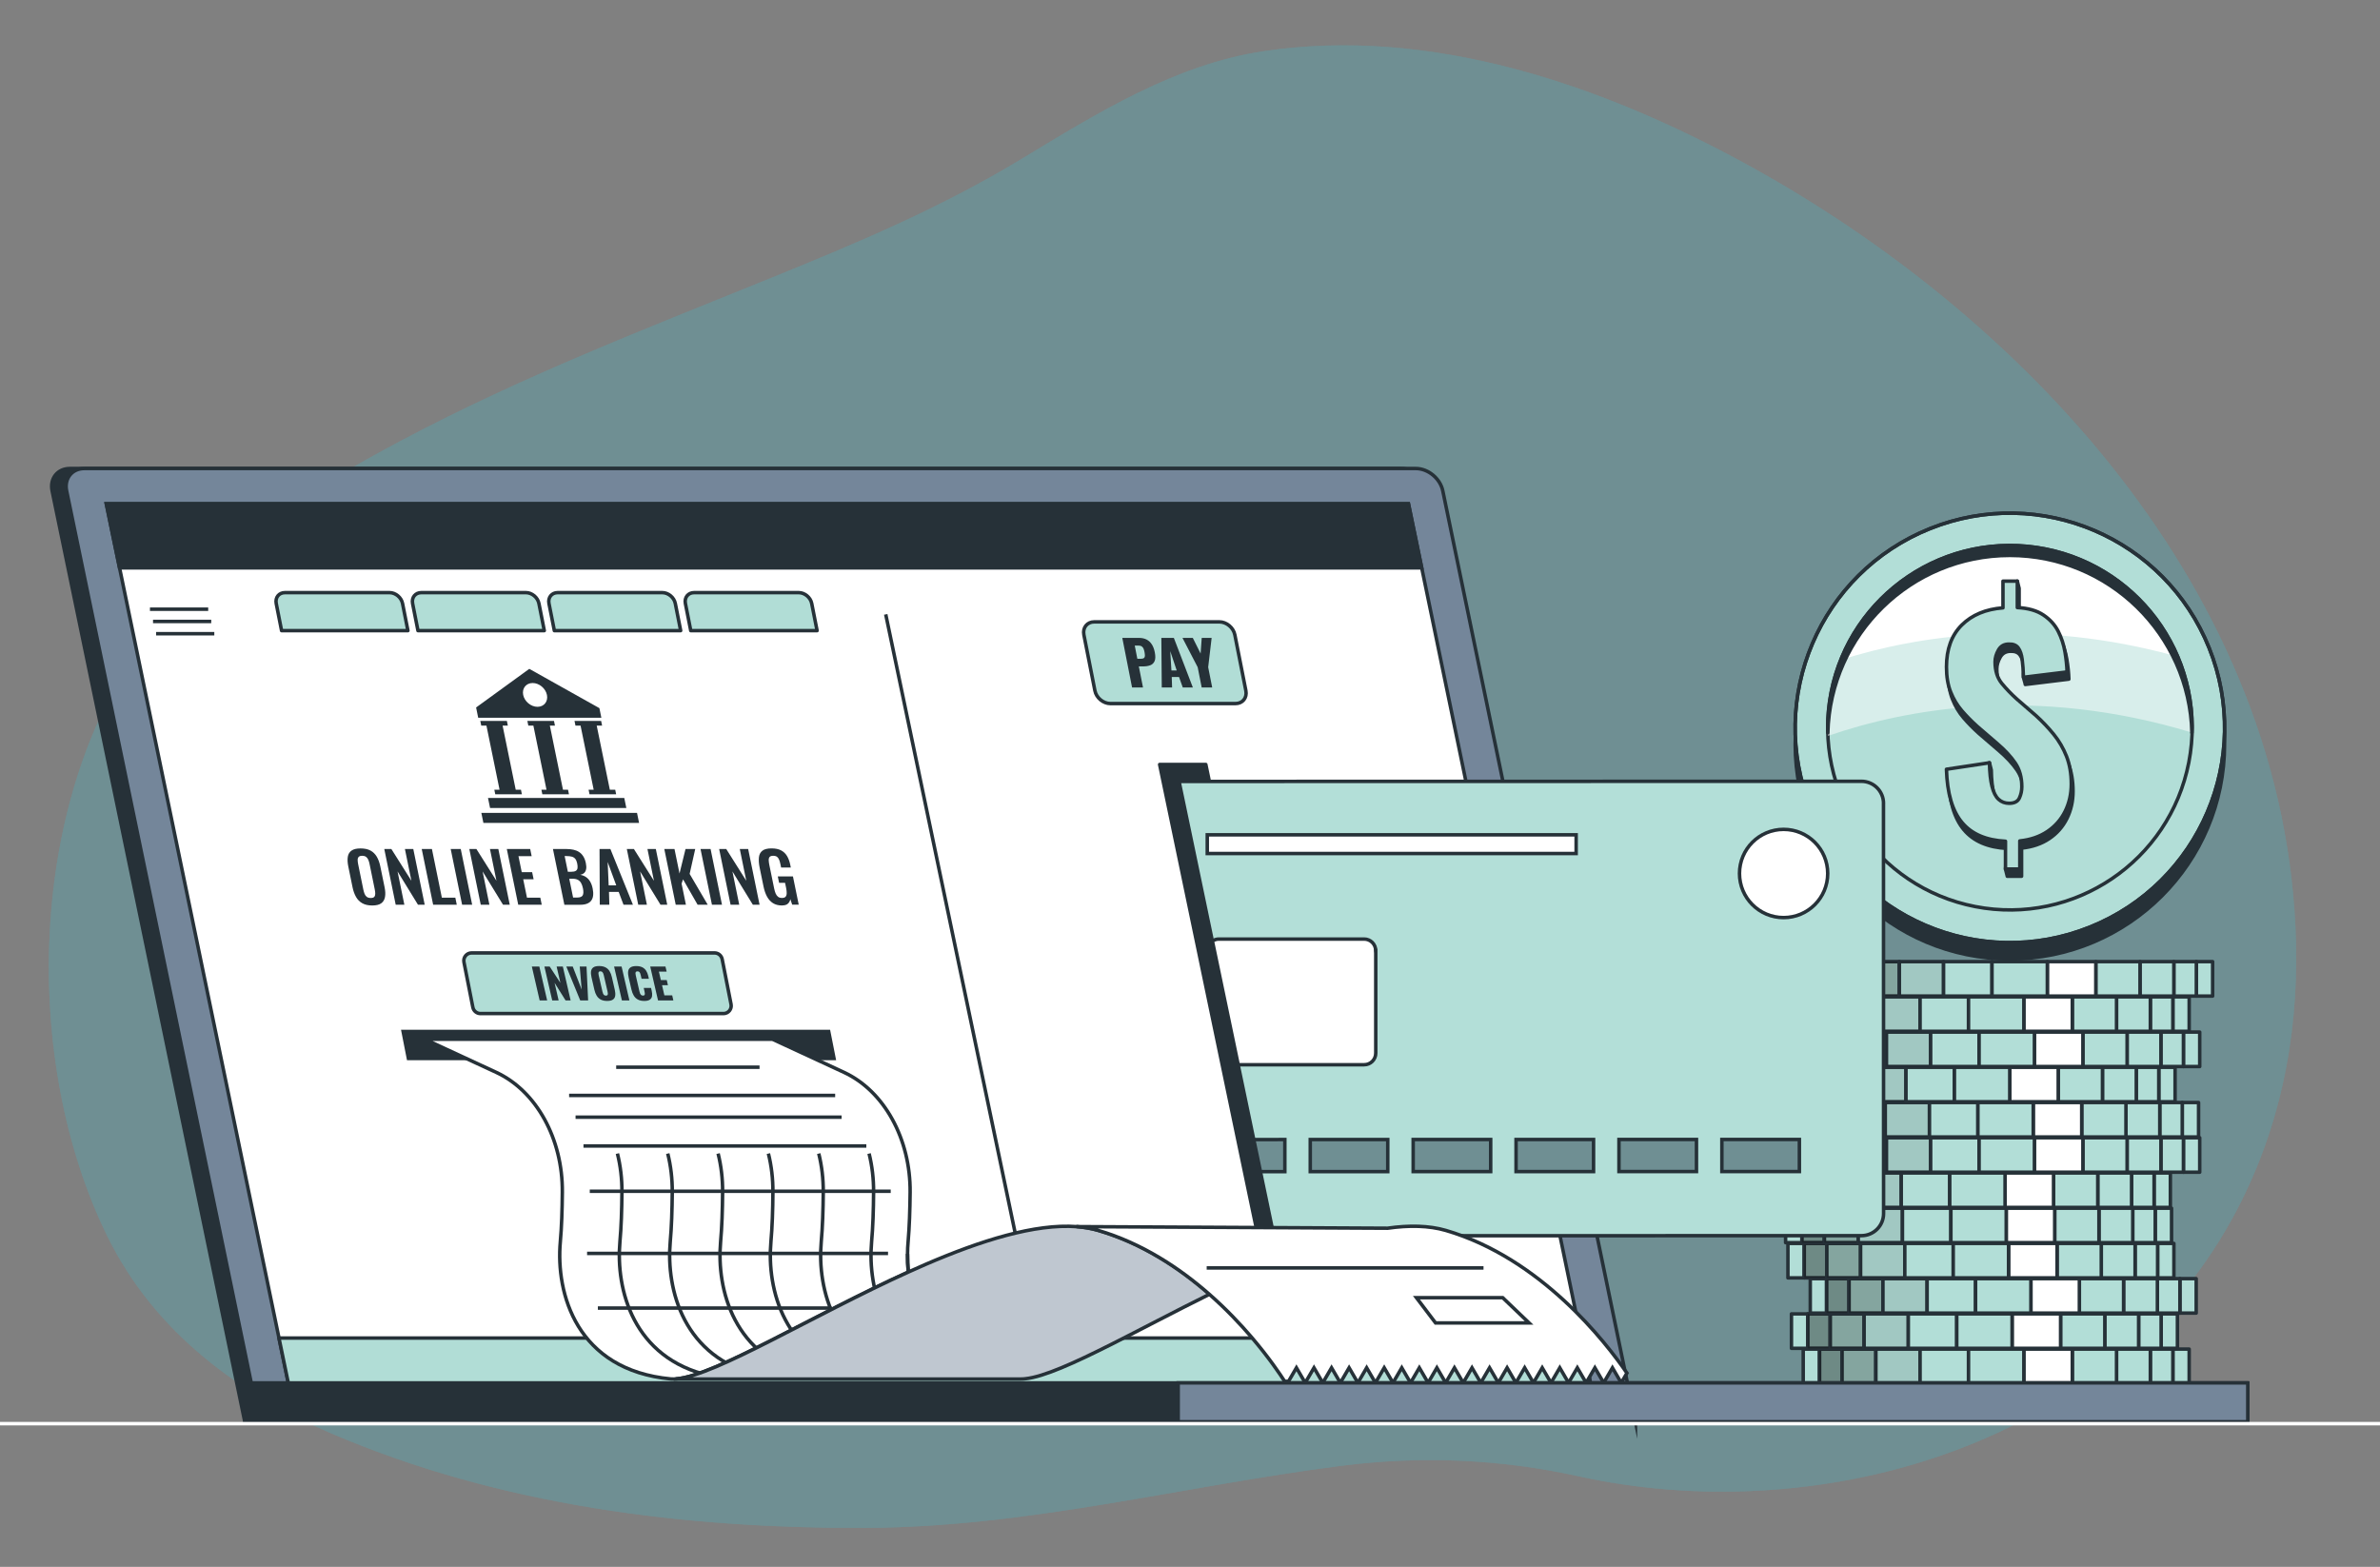 <?xml version="1.0" encoding="UTF-8"?> <svg xmlns="http://www.w3.org/2000/svg" id="_Слой_1" data-name="Слой 1" viewBox="0 0 682 449"><rect x="0" y="0" width="682" height="449" fill="#808080" stroke="none"/> <defs> <style> .cls-1, .cls-2, .cls-3, .cls-4 { fill: #fff; } .cls-5, .cls-6, .cls-7 { fill: #6f8f93; } .cls-8 { fill: #b1ddd6; } .cls-8, .cls-9, .cls-6, .cls-10, .cls-11, .cls-3, .cls-12, .cls-13, .cls-14, .cls-15, .cls-4, .cls-16, .cls-17, .cls-18, .cls-19 { stroke: #263138; } .cls-8, .cls-9, .cls-20, .cls-13, .cls-14, .cls-15, .cls-4, .cls-16, .cls-18, .cls-19 { stroke-linecap: round; stroke-linejoin: round; } .cls-9 { opacity: .26; } .cls-6, .cls-10, .cls-11, .cls-3, .cls-12, .cls-17 { stroke-miterlimit: 10; } .cls-2 { opacity: .49; } .cls-20 { stroke: #fff; } .cls-20, .cls-12, .cls-19 { fill: none; } .cls-10 { fill: #74869a; } .cls-11 { fill: #bfc7d0; } .cls-21, .cls-15, .cls-17 { fill: #263138; } .cls-13 { opacity: .1; } .cls-14 { fill: #b2ded7; } .cls-16 { opacity: .38; } .cls-18 { fill: #b3dfd8; } .cls-7 { opacity: .7; } </style> </defs> <g> <path class="cls-5" d="m657.95,270.41c-2.43-101.57-79.69-180.61-156.97-223.06-42.4-23.29-91.3-39.86-139.06-32.65-25.08,3.78-47.34,17.6-69.19,30.84-23.34,14.14-47.29,24.16-72.14,34.25-35.38,14.37-71.09,28.15-105.11,46.19-27.21,14.42-54.82,31.62-74.13,57.88-33.34,45.31-35.39,119.96-10.57,170.43,13.67,27.8,38.18,45.33,64.3,56.52,48.39,20.73,101.16,27.18,152.76,27.01,46.62-.15,90.54-11.89,136.48-17.78,22.82-2.93,45.63-1.96,68.17,3.02,66.04,14.58,150.09-6.56,187.13-73.79,13.53-24.55,18.97-51.63,18.31-78.86Z"></path> <path class="cls-7" d="m657.95,270.41c-2.43-101.57-79.69-180.61-156.97-223.06-42.4-23.29-91.3-39.86-139.06-32.65-25.08,3.78-47.34,17.6-69.19,30.84-23.34,14.14-47.29,24.16-72.14,34.25-35.38,14.37-71.09,28.15-105.11,46.19-27.21,14.42-54.82,31.62-74.13,57.88-33.34,45.31-35.39,119.96-10.57,170.43,13.67,27.8,38.18,45.33,64.3,56.52,48.39,20.73,101.16,27.18,152.76,27.01,46.62-.15,90.54-11.89,136.48-17.78,22.82-2.93,45.63-1.96,68.17,3.02,66.04,14.58,150.09-6.56,187.13-73.79,13.53-24.55,18.97-51.63,18.31-78.86Z"></path> </g> <g> <g> <circle class="cls-15" cx="575.94" cy="213.28" r="61.52"></circle> <circle class="cls-14" cx="575.94" cy="208.52" r="61.52" transform="translate(-36.23 229.39) rotate(-21.85)"></circle> <circle class="cls-19" cx="575.94" cy="208.52" r="61.52" transform="translate(-36.23 229.39) rotate(-21.85)"></circle> <circle class="cls-14" cx="575.94" cy="208.52" r="52.21" transform="translate(261.56 734.21) rotate(-79.02)"></circle> <path class="cls-2" d="m628.15,208.51c0,.47-.02.94-.04,1.41-44.99-13.64-81.89-6.79-104.32.96-.04-.79-.06-1.57-.06-2.37,0-6.87,1.32-13.42,3.74-19.42,7.7-19.21,26.5-32.78,48.47-32.78s40.14,13.13,48.07,31.84c2.66,6.25,4.13,13.13,4.13,20.36Z"></path> <path class="cls-1" d="m624.02,188.16c-40.78-11.38-74.6-6.04-96.54.94,7.7-19.21,26.5-32.78,48.47-32.78s40.14,13.13,48.07,31.84Z"></path> <path class="cls-15" d="m575.94,159.16c28.36,0,51.42,22.61,52.17,50.79.01-.47.04-.94.04-1.42,0-28.83-23.37-52.21-52.21-52.21s-52.21,23.37-52.21,52.21c0,.48.02.95.04,1.42.76-28.17,23.81-50.79,52.17-50.79Z"></path> <path class="cls-15" d="m575.2,251.1l-.52-2.07.52-5.91c-5.53-.27-9.68-2.05-12.45-5.36-2.77-3.3-4.26-8.39-4.47-15.27l11.81-3.92.52,2.07c.05,2.79.29,5.05.73,6.77.43,1.72,1.06,2.95,1.89,3.71.83.75,1.84,1.13,3.02,1.13,1.5,0,2.48-.51,2.94-1.53.46-1.02.69-2.09.69-3.22,0-2.69-.63-4.96-1.89-6.81-1.26-1.85-3-3.72-5.2-5.6l-5.72-4.92c-1.61-1.45-3.08-2.94-4.39-4.47-1.32-1.53-2.38-3.3-3.18-5.32-.81-2.01-1.21-4.42-1.21-7.21,0-5.1,1.46-9.1,4.39-12.01,2.93-2.9,6.86-4.54,11.8-4.92l3.59-9.72.52,2.07v7.57c3.11.16,5.61.87,7.49,2.14,1.88,1.26,3.29,2.82,4.23,4.67.94,1.85,1.58,3.81,1.93,5.88.35,2.07.55,3.99.6,5.76l-12.49,1.53c0-.32-.5-1.77-.52-2.07-.06-1.55.31-1.79.15-3.01-.19-1.45-.56-2.56-1.13-3.34-.56-.78-1.46-1.14-2.7-1.09-1.34,0-2.34.56-2.98,1.69-.64,1.13-.97,2.26-.97,3.38,0,2.58.66,4.66,1.97,6.24,1.32,1.59,2.75,3.08,4.31,4.47l5.48,4.75c1.83,1.67,3.51,3.44,5.04,5.32,1.53,1.88,2.75,3.98,3.67,6.29.91,2.31,1.37,4.97,1.37,7.98,0,2.85-.59,5.45-1.77,7.82-1.18,2.36-2.87,4.28-5.08,5.76-2.2,1.48-4.83,2.38-7.9,2.7v8.06h-4.11Z"></path> <path class="cls-14" d="m574.68,249.04v-7.98c-5.53-.27-9.68-2.05-12.45-5.36-2.77-3.3-4.26-8.39-4.47-15.27l12.33-1.85c.05,2.79.29,5.05.73,6.77.43,1.72,1.06,2.95,1.89,3.71.83.75,1.84,1.13,3.02,1.13,1.5,0,2.48-.51,2.94-1.53.46-1.02.69-2.09.69-3.22,0-2.69-.63-4.96-1.89-6.81-1.26-1.85-2.99-3.72-5.2-5.6l-5.72-4.92c-1.61-1.45-3.08-2.94-4.39-4.47-1.32-1.53-2.38-3.3-3.18-5.32-.81-2.01-1.21-4.42-1.21-7.21,0-5.1,1.46-9.1,4.39-12.01,2.93-2.9,6.86-4.54,11.8-4.92v-7.65h4.11v7.57c3.11.16,5.61.87,7.49,2.14,1.88,1.26,3.29,2.82,4.23,4.67.94,1.85,1.58,3.81,1.93,5.88.35,2.07.55,3.99.6,5.76l-12.49,1.53c-.05-1.93-.17-3.63-.36-5.08-.19-1.45-.56-2.56-1.13-3.34-.56-.78-1.46-1.14-2.7-1.09-1.34,0-2.34.56-2.98,1.69-.64,1.13-.97,2.26-.97,3.38,0,2.58.66,4.66,1.97,6.24,1.32,1.59,2.75,3.08,4.31,4.47l5.48,4.75c1.83,1.67,3.51,3.44,5.04,5.32,1.53,1.88,2.75,3.98,3.67,6.29.91,2.31,1.37,4.97,1.37,7.98,0,2.85-.59,5.45-1.77,7.82-1.18,2.36-2.87,4.28-5.08,5.76-2.2,1.48-4.83,2.38-7.9,2.7v8.06h-4.11Z"></path> </g> <g> <rect class="cls-14" x="516.72" y="386.59" width="4.68" height="9.87"></rect> <rect class="cls-14" x="622.65" y="386.59" width="4.67" height="9.87"></rect> <rect class="cls-14" x="521.4" y="386.59" width="6.44" height="9.87"></rect> <rect class="cls-16" x="521.4" y="386.59" width="6.44" height="9.87"></rect> <rect class="cls-14" x="616.19" y="386.59" width="6.45" height="9.87"></rect> <rect class="cls-14" x="527.84" y="386.59" width="9.7" height="9.87"></rect> <rect class="cls-9" x="527.84" y="386.59" width="9.7" height="9.87"></rect> <rect class="cls-14" x="606.5" y="386.59" width="9.69" height="9.87"></rect> <rect class="cls-14" x="537.54" y="386.59" width="12.67" height="9.87"></rect> <rect class="cls-13" x="537.54" y="386.59" width="12.67" height="9.87"></rect> <rect class="cls-14" x="593.83" y="386.59" width="12.67" height="9.87"></rect> <rect class="cls-14" x="550.21" y="386.59" width="13.88" height="9.87"></rect> <rect class="cls-4" x="579.94" y="386.59" width="13.89" height="9.87"></rect> <rect class="cls-14" x="564.09" y="386.59" width="15.85" height="9.87"></rect> </g> <g> <rect class="cls-14" x="513.35" y="376.5" width="4.68" height="9.87"></rect> <rect class="cls-14" x="619.28" y="376.5" width="4.67" height="9.87"></rect> <rect class="cls-14" x="518.03" y="376.5" width="6.44" height="9.87"></rect> <rect class="cls-16" x="518.03" y="376.5" width="6.44" height="9.87"></rect> <rect class="cls-14" x="612.83" y="376.5" width="6.45" height="9.87"></rect> <rect class="cls-14" x="524.47" y="376.5" width="9.7" height="9.87"></rect> <rect class="cls-9" x="524.47" y="376.5" width="9.7" height="9.87"></rect> <rect class="cls-14" x="603.14" y="376.5" width="9.69" height="9.87"></rect> <rect class="cls-14" x="534.17" y="376.5" width="12.67" height="9.87"></rect> <rect class="cls-13" x="534.17" y="376.5" width="12.67" height="9.87"></rect> <rect class="cls-14" x="590.47" y="376.5" width="12.67" height="9.87"></rect> <rect class="cls-14" x="546.84" y="376.5" width="13.88" height="9.87"></rect> <rect class="cls-4" x="576.58" y="376.5" width="13.89" height="9.87"></rect> <rect class="cls-14" x="560.72" y="376.5" width="15.85" height="9.87"></rect> </g> <g> <rect class="cls-14" x="518.74" y="366.4" width="4.68" height="9.87"></rect> <rect class="cls-14" x="624.66" y="366.4" width="4.67" height="9.87"></rect> <rect class="cls-14" x="523.42" y="366.4" width="6.44" height="9.87"></rect> <rect class="cls-16" x="523.42" y="366.4" width="6.44" height="9.87"></rect> <rect class="cls-14" x="618.21" y="366.4" width="6.45" height="9.87"></rect> <rect class="cls-14" x="529.86" y="366.4" width="9.7" height="9.87"></rect> <rect class="cls-9" x="529.86" y="366.4" width="9.7" height="9.87"></rect> <rect class="cls-14" x="608.52" y="366.4" width="9.69" height="9.87"></rect> <rect class="cls-14" x="539.56" y="366.4" width="12.67" height="9.87"></rect> <rect class="cls-13" x="539.56" y="366.4" width="12.67" height="9.87"></rect> <rect class="cls-14" x="595.85" y="366.4" width="12.67" height="9.87"></rect> <rect class="cls-14" x="552.23" y="366.4" width="13.88" height="9.87"></rect> <rect class="cls-4" x="581.96" y="366.4" width="13.89" height="9.87"></rect> <rect class="cls-14" x="566.11" y="366.4" width="15.85" height="9.87"></rect> </g> <g> <rect class="cls-14" x="512.34" y="356.31" width="4.68" height="9.87"></rect> <rect class="cls-14" x="618.27" y="356.31" width="4.67" height="9.87"></rect> <rect class="cls-14" x="517.02" y="356.31" width="6.44" height="9.87"></rect> <rect class="cls-16" x="517.02" y="356.31" width="6.44" height="9.87"></rect> <rect class="cls-14" x="611.82" y="356.31" width="6.45" height="9.87"></rect> <rect class="cls-14" x="523.47" y="356.31" width="9.7" height="9.87"></rect> <rect class="cls-9" x="523.47" y="356.31" width="9.7" height="9.87"></rect> <rect class="cls-14" x="602.13" y="356.31" width="9.69" height="9.87"></rect> <rect class="cls-14" x="533.16" y="356.31" width="12.67" height="9.87"></rect> <rect class="cls-13" x="533.16" y="356.31" width="12.67" height="9.87"></rect> <rect class="cls-14" x="589.46" y="356.31" width="12.67" height="9.87"></rect> <rect class="cls-14" x="545.83" y="356.31" width="13.88" height="9.87"></rect> <rect class="cls-4" x="575.57" y="356.31" width="13.89" height="9.87"></rect> <rect class="cls-14" x="559.71" y="356.31" width="15.85" height="9.87"></rect> </g> <g> <rect class="cls-14" x="511.67" y="346.21" width="4.68" height="9.87"></rect> <rect class="cls-14" x="617.6" y="346.21" width="4.67" height="9.87"></rect> <rect class="cls-14" x="516.35" y="346.21" width="6.44" height="9.87"></rect> <rect class="cls-16" x="516.35" y="346.21" width="6.44" height="9.87"></rect> <rect class="cls-14" x="611.14" y="346.21" width="6.45" height="9.87"></rect> <rect class="cls-14" x="522.79" y="346.21" width="9.7" height="9.87"></rect> <rect class="cls-9" x="522.79" y="346.21" width="9.7" height="9.87"></rect> <rect class="cls-14" x="601.46" y="346.21" width="9.69" height="9.87"></rect> <rect class="cls-14" x="532.49" y="346.21" width="12.67" height="9.87"></rect> <rect class="cls-13" x="532.49" y="346.21" width="12.67" height="9.87"></rect> <rect class="cls-14" x="588.79" y="346.21" width="12.67" height="9.87"></rect> <rect class="cls-14" x="545.16" y="346.21" width="13.88" height="9.87"></rect> <rect class="cls-4" x="574.89" y="346.21" width="13.89" height="9.87"></rect> <rect class="cls-14" x="559.04" y="346.21" width="15.85" height="9.87"></rect> </g> <g> <rect class="cls-14" x="511.33" y="336.12" width="4.68" height="9.87"></rect> <rect class="cls-14" x="617.26" y="336.12" width="4.67" height="9.87"></rect> <rect class="cls-14" x="516.02" y="336.12" width="6.44" height="9.87"></rect> <rect class="cls-16" x="516.02" y="336.12" width="6.44" height="9.87"></rect> <rect class="cls-14" x="610.81" y="336.12" width="6.45" height="9.87"></rect> <rect class="cls-14" x="522.46" y="336.12" width="9.7" height="9.87"></rect> <rect class="cls-9" x="522.46" y="336.12" width="9.7" height="9.87"></rect> <rect class="cls-14" x="601.12" y="336.12" width="9.69" height="9.87"></rect> <rect class="cls-14" x="532.16" y="336.12" width="12.67" height="9.87"></rect> <rect class="cls-13" x="532.16" y="336.12" width="12.67" height="9.87"></rect> <rect class="cls-14" x="588.45" y="336.12" width="12.67" height="9.87"></rect> <rect class="cls-14" x="544.82" y="336.12" width="13.88" height="9.87"></rect> <rect class="cls-4" x="574.56" y="336.12" width="13.89" height="9.87"></rect> <rect class="cls-14" x="558.71" y="336.12" width="15.85" height="9.87"></rect> </g> <g> <rect class="cls-14" x="519.75" y="326.03" width="4.68" height="9.87"></rect> <rect class="cls-14" x="625.67" y="326.03" width="4.67" height="9.87"></rect> <rect class="cls-14" x="524.43" y="326.03" width="6.44" height="9.87"></rect> <rect class="cls-16" x="524.43" y="326.03" width="6.44" height="9.87"></rect> <rect class="cls-14" x="619.22" y="326.03" width="6.45" height="9.87"></rect> <rect class="cls-14" x="530.87" y="326.03" width="9.7" height="9.87"></rect> <rect class="cls-9" x="530.87" y="326.03" width="9.7" height="9.87"></rect> <rect class="cls-14" x="609.53" y="326.03" width="9.69" height="9.87"></rect> <rect class="cls-14" x="540.57" y="326.03" width="12.67" height="9.87"></rect> <rect class="cls-13" x="540.57" y="326.03" width="12.67" height="9.87"></rect> <rect class="cls-14" x="596.86" y="326.03" width="12.67" height="9.87"></rect> <rect class="cls-14" x="553.24" y="326.03" width="13.88" height="9.87"></rect> <rect class="cls-4" x="582.97" y="326.03" width="13.89" height="9.87"></rect> <rect class="cls-14" x="567.12" y="326.03" width="15.85" height="9.87"></rect> </g> <g> <rect class="cls-14" x="519.41" y="315.93" width="4.68" height="9.87"></rect> <rect class="cls-14" x="625.34" y="315.93" width="4.67" height="9.87"></rect> <rect class="cls-14" x="524.09" y="315.93" width="6.44" height="9.87"></rect> <rect class="cls-16" x="524.09" y="315.93" width="6.44" height="9.87"></rect> <rect class="cls-14" x="618.88" y="315.93" width="6.45" height="9.87"></rect> <rect class="cls-14" x="530.53" y="315.93" width="9.7" height="9.87"></rect> <rect class="cls-9" x="530.53" y="315.93" width="9.7" height="9.87"></rect> <rect class="cls-14" x="609.2" y="315.93" width="9.69" height="9.87"></rect> <rect class="cls-14" x="540.23" y="315.93" width="12.67" height="9.87"></rect> <rect class="cls-13" x="540.23" y="315.93" width="12.67" height="9.87"></rect> <rect class="cls-14" x="596.53" y="315.93" width="12.67" height="9.87"></rect> <rect class="cls-14" x="552.9" y="315.93" width="13.88" height="9.87"></rect> <rect class="cls-4" x="582.63" y="315.93" width="13.89" height="9.87"></rect> <rect class="cls-14" x="566.78" y="315.93" width="15.85" height="9.87"></rect> </g> <g> <rect class="cls-14" x="512.68" y="305.84" width="4.68" height="9.87"></rect> <rect class="cls-14" x="618.61" y="305.84" width="4.67" height="9.87"></rect> <rect class="cls-14" x="517.36" y="305.84" width="6.44" height="9.87"></rect> <rect class="cls-16" x="517.36" y="305.84" width="6.44" height="9.87"></rect> <rect class="cls-14" x="612.15" y="305.84" width="6.45" height="9.87"></rect> <rect class="cls-14" x="523.8" y="305.84" width="9.7" height="9.87"></rect> <rect class="cls-9" x="523.8" y="305.84" width="9.7" height="9.87"></rect> <rect class="cls-14" x="602.47" y="305.84" width="9.69" height="9.87"></rect> <rect class="cls-14" x="533.5" y="305.84" width="12.67" height="9.87"></rect> <rect class="cls-13" x="533.5" y="305.84" width="12.67" height="9.87"></rect> <rect class="cls-14" x="589.8" y="305.84" width="12.67" height="9.87"></rect> <rect class="cls-14" x="546.17" y="305.84" width="13.88" height="9.87"></rect> <rect class="cls-4" x="575.9" y="305.84" width="13.89" height="9.87"></rect> <rect class="cls-14" x="560.05" y="305.84" width="15.85" height="9.87"></rect> </g> <g> <rect class="cls-14" x="519.75" y="295.75" width="4.68" height="9.87"></rect> <rect class="cls-14" x="625.67" y="295.75" width="4.67" height="9.87"></rect> <rect class="cls-14" x="524.43" y="295.75" width="6.44" height="9.87"></rect> <rect class="cls-16" x="524.43" y="295.75" width="6.44" height="9.87"></rect> <rect class="cls-14" x="619.22" y="295.75" width="6.45" height="9.87"></rect> <rect class="cls-14" x="530.87" y="295.75" width="9.7" height="9.87"></rect> <rect class="cls-9" x="530.87" y="295.75" width="9.7" height="9.87"></rect> <rect class="cls-14" x="609.53" y="295.75" width="9.69" height="9.87"></rect> <rect class="cls-14" x="540.57" y="295.75" width="12.67" height="9.87"></rect> <rect class="cls-13" x="540.57" y="295.75" width="12.67" height="9.87"></rect> <rect class="cls-14" x="596.86" y="295.75" width="12.67" height="9.87"></rect> <rect class="cls-14" x="553.24" y="295.75" width="13.88" height="9.87"></rect> <rect class="cls-4" x="582.97" y="295.75" width="13.89" height="9.87"></rect> <rect class="cls-14" x="567.12" y="295.75" width="15.85" height="9.87"></rect> </g> <g> <rect class="cls-14" x="516.72" y="285.65" width="4.68" height="9.87"></rect> <rect class="cls-14" x="622.65" y="285.65" width="4.67" height="9.87"></rect> <rect class="cls-14" x="521.4" y="285.65" width="6.44" height="9.87"></rect> <rect class="cls-16" x="521.4" y="285.65" width="6.44" height="9.87"></rect> <rect class="cls-14" x="616.19" y="285.65" width="6.45" height="9.87"></rect> <rect class="cls-14" x="527.84" y="285.65" width="9.7" height="9.87"></rect> <rect class="cls-9" x="527.84" y="285.65" width="9.7" height="9.87"></rect> <rect class="cls-14" x="606.5" y="285.65" width="9.69" height="9.87"></rect> <rect class="cls-14" x="537.54" y="285.65" width="12.67" height="9.87"></rect> <rect class="cls-13" x="537.54" y="285.65" width="12.67" height="9.87"></rect> <rect class="cls-14" x="593.83" y="285.65" width="12.67" height="9.87"></rect> <rect class="cls-14" x="550.21" y="285.65" width="13.88" height="9.87"></rect> <rect class="cls-4" x="579.94" y="285.65" width="13.89" height="9.87"></rect> <rect class="cls-14" x="564.09" y="285.65" width="15.85" height="9.87"></rect> </g> <g> <rect class="cls-14" x="523.45" y="275.56" width="4.68" height="9.87"></rect> <rect class="cls-14" x="629.37" y="275.56" width="4.67" height="9.87"></rect> <rect class="cls-14" x="528.13" y="275.56" width="6.44" height="9.87"></rect> <rect class="cls-16" x="528.13" y="275.56" width="6.44" height="9.87"></rect> <rect class="cls-14" x="622.92" y="275.56" width="6.45" height="9.87"></rect> <rect class="cls-14" x="534.57" y="275.56" width="9.7" height="9.87"></rect> <rect class="cls-9" x="534.57" y="275.56" width="9.7" height="9.87"></rect> <rect class="cls-14" x="613.23" y="275.56" width="9.69" height="9.87"></rect> <rect class="cls-14" x="544.27" y="275.56" width="12.67" height="9.87"></rect> <rect class="cls-13" x="544.27" y="275.56" width="12.67" height="9.87"></rect> <rect class="cls-14" x="600.56" y="275.56" width="12.67" height="9.87"></rect> <rect class="cls-14" x="556.94" y="275.56" width="13.88" height="9.87"></rect> <rect class="cls-4" x="586.67" y="275.56" width="13.89" height="9.87"></rect> <rect class="cls-14" x="570.82" y="275.56" width="15.85" height="9.87"></rect> </g> </g> <g> <path class="cls-15" d="m464.5,407.41H70.15L14.94,140.66c-.73-3.54,1.54-6.41,5.09-6.41h381.52c3.54,0,7.01,2.87,7.74,6.41l55.21,266.75Z"></path> <path class="cls-10" d="m468.65,407.41H74.3L19.09,140.66c-.73-3.54,1.54-6.41,5.09-6.41h381.52c3.54,0,7.01,2.87,7.74,6.41l55.21,266.75Z"></path> <polygon class="cls-3" points="455.96 397.3 82.82 397.3 30.46 144.36 403.6 144.36 455.96 397.3"></polygon> <path class="cls-8" d="m209.49,287.79l-2.55-12.94c-.21-1.04-1.12-1.79-2.18-1.79h-69.63c-1.4,0-2.45,1.28-2.18,2.65l2.55,12.94c.21,1.04,1.12,1.79,2.18,1.79h69.63c1.4,0,2.45-1.28,2.18-2.65Z"></path> <g> <path class="cls-21" d="m151.67,191.66l-15.24,11.07.6,2.95h35.29l-.56-2.76-20.09-11.26Zm2.35,10.88c-1.88,0-3.72-1.53-4.1-3.41-.38-1.88.83-3.41,2.71-3.41s3.72,1.53,4.1,3.41c.38,1.88-.83,3.41-2.71,3.41Z"></path> <polygon class="cls-21" points="145.52 207.92 145.25 206.59 137.63 206.59 137.9 207.92 139.39 207.92 143.15 226.29 141.65 226.29 141.92 227.61 149.55 227.61 149.28 226.29 147.78 226.29 144.02 207.92 145.52 207.92"></polygon> <polygon class="cls-21" points="159.02 207.92 158.75 206.59 151.12 206.59 151.39 207.92 152.84 207.92 156.6 226.29 155.14 226.29 155.41 227.61 163.04 227.61 162.77 226.29 161.32 226.29 157.56 207.92 159.02 207.92"></polygon> <polygon class="cls-21" points="172.53 207.92 172.26 206.59 164.63 206.59 164.9 207.92 166.36 207.92 170.12 226.29 168.66 226.29 168.93 227.61 176.56 227.61 176.29 226.29 174.75 226.29 170.99 207.92 172.53 207.92"></polygon> <polygon class="cls-21" points="179.48 231.54 140.43 231.54 139.84 228.66 178.89 228.66 179.48 231.54"></polygon> <polygon class="cls-21" points="183.13 235.81 138.52 235.81 137.93 232.93 182.54 232.93 183.13 235.81"></polygon> </g> <path class="cls-8" d="m354.04,201.61h-35.86c-2.04,0-4.03-1.66-4.43-3.7l-3.16-16.01c-.4-2.04.93-3.7,2.97-3.7h35.86c2.05,0,4.03,1.66,4.43,3.7l3.16,16.01c.4,2.04-.93,3.7-2.97,3.7Z"></path> <line class="cls-12" x1="253.81" y1="176.05" x2="295.96" y2="377.49"></line> <g> <path class="cls-8" d="m80.7,180.71h36.19l-1.54-7.79c-.34-1.71-2-3.1-3.71-3.1h-30c-1.71,0-2.82,1.39-2.49,3.1l1.54,7.79Z"></path> <path class="cls-8" d="m119.78,180.71h36.19l-1.54-7.79c-.34-1.71-2-3.1-3.71-3.1h-30c-1.71,0-2.82,1.39-2.49,3.1l1.54,7.79Z"></path> <path class="cls-8" d="m158.86,180.71h36.19l-1.54-7.79c-.34-1.71-2-3.1-3.71-3.1h-30c-1.71,0-2.82,1.39-2.49,3.1l1.54,7.79Z"></path> <path class="cls-8" d="m197.95,180.71h36.19l-1.54-7.79c-.34-1.71-2-3.1-3.71-3.1h-30c-1.71,0-2.82,1.39-2.49,3.1l1.54,7.79Z"></path> <g> <line class="cls-12" x1="44.73" y1="181.59" x2="61.41" y2="181.59"></line> <line class="cls-12" x1="43.85" y1="178.08" x2="60.53" y2="178.08"></line> <line class="cls-12" x1="42.97" y1="174.57" x2="59.66" y2="174.57"></line> </g> </g> <polygon class="cls-17" points="407.4 162.73 403.6 144.36 30.46 144.36 34.26 162.73 407.4 162.73"></polygon> <polygon class="cls-8" points="79.94 383.42 82.82 397.3 455.96 397.3 453.08 383.42 79.94 383.42"></polygon> <rect class="cls-15" x="70.2" y="396.27" width="573.91" height="11.14"></rect> <rect class="cls-10" x="337.61" y="396.27" width="306.5" height="11.14"></rect> </g> <g> <path class="cls-21" d="m106.67,259.47c-1.13,0-2.07-.21-2.83-.63-.76-.42-1.36-1.02-1.81-1.81-.45-.79-.79-1.72-1.01-2.8l-1.22-5.97c-.22-1.08-.26-2-.13-2.77.13-.77.49-1.36,1.08-1.76.59-.41,1.44-.61,2.57-.61s2.11.2,2.85.61c.75.41,1.35,1,1.8,1.76.45.77.79,1.69,1.01,2.77l1.23,5.99c.22,1.06.26,1.99.12,2.77-.14.78-.49,1.39-1.07,1.81-.58.43-1.44.64-2.6.64Zm-.44-2.15c.49,0,.82-.1,1.01-.32.19-.21.28-.5.29-.87,0-.37-.04-.77-.13-1.2l-1.5-7.35c-.09-.45-.21-.85-.36-1.2-.15-.35-.36-.63-.63-.84-.27-.2-.65-.31-1.14-.31-.46,0-.79.1-.98.31-.19.2-.3.48-.3.84,0,.35.04.76.13,1.2l1.5,7.35c.09.43.21.83.35,1.2.15.37.36.66.64.87.28.21.66.32,1.13.32Z"></path> <path class="cls-21" d="m113.39,259.25l-3.27-15.96h2.03l5.74,9.1-1.86-9.1h2.4l3.27,15.96h-1.93l-5.85-9.54,1.95,9.54h-2.48Z"></path> <path class="cls-21" d="m124.12,259.25l-3.27-15.96h2.92l2.85,13.95h3.86l.41,2.01h-6.78Z"></path> <path class="cls-21" d="m132.42,259.25l-3.27-15.96h2.88l3.27,15.96h-2.88Z"></path> <path class="cls-21" d="m137.76,259.25l-3.27-15.96h2.03l5.74,9.1-1.86-9.1h2.4l3.27,15.96h-1.93l-5.85-9.54,1.95,9.54h-2.48Z"></path> <path class="cls-21" d="m148.5,259.25l-3.27-15.96h6.7l.42,2.05h-3.78l.94,4.59h2.98l.42,2.03h-2.98l1.08,5.28h3.82l.41,2.01h-6.74Z"></path> <path class="cls-21" d="m161.72,259.25l-3.27-15.96h3.92c.71,0,1.36.07,1.96.2.6.13,1.14.35,1.61.66.48.31.88.73,1.21,1.25.33.53.58,1.19.74,1.99.13.64.16,1.2.07,1.66-.08.46-.27.82-.55,1.09-.29.27-.68.45-1.17.54.65.11,1.22.33,1.7.66.48.33.88.77,1.19,1.31.31.54.55,1.19.7,1.95.16.76.2,1.44.13,2.02-.07.58-.25,1.07-.55,1.46-.29.39-.7.68-1.22.88-.52.2-1.15.3-1.9.3h-4.59Zm.99-9.44h.99c.58,0,1.01-.09,1.29-.26.28-.17.45-.43.5-.79.05-.35.02-.8-.09-1.34-.12-.56-.3-1-.55-1.31-.25-.31-.58-.52-.99-.63-.4-.11-.9-.17-1.49-.17h-.57l.92,4.49Zm1.51,7.39h1.1c.88,0,1.43-.21,1.66-.64.23-.43.25-1.09.07-1.98-.13-.64-.31-1.17-.55-1.57-.23-.4-.54-.7-.93-.9-.39-.2-.87-.3-1.45-.3h-1l1.1,5.38Z"></path> <path class="cls-21" d="m171.87,259.25l-.07-15.96h3.11l6.46,15.96h-2.7l-1.38-3.68h-2.78l.1,3.68h-2.74Zm2.55-5.54h2.17l-2.46-6.7.29,6.7Z"></path> <path class="cls-21" d="m182.89,259.25l-3.27-15.96h2.03l5.74,9.1-1.86-9.1h2.4l3.27,15.96h-1.93l-5.85-9.54,1.95,9.54h-2.48Z"></path> <path class="cls-21" d="m193.63,259.25l-3.27-15.96h2.92l1.44,7.02,1.72-7.02h2.78l-1.6,7.13,5.18,8.83h-2.9l-4.17-7.27-.42,1.22,1.24,6.05h-2.92Z"></path> <path class="cls-21" d="m204.01,259.25l-3.27-15.96h2.88l3.27,15.96h-2.88Z"></path> <path class="cls-21" d="m209.35,259.25l-3.27-15.96h2.03l5.74,9.1-1.86-9.1h2.4l3.27,15.96h-1.93l-5.85-9.54,1.95,9.54h-2.48Z"></path> <path class="cls-21" d="m224.14,259.47c-1.05,0-1.93-.22-2.64-.67-.71-.45-1.28-1.08-1.72-1.9-.44-.82-.77-1.79-1-2.91l-1.1-5.36c-.23-1.14-.3-2.13-.21-2.96.09-.83.43-1.46,1-1.9.57-.44,1.44-.66,2.61-.66,1.09,0,2,.18,2.71.55.72.37,1.29.9,1.71,1.59.42.69.74,1.53.94,2.51l.17.83h-2.78l-.19-.91c-.1-.51-.23-.95-.38-1.32-.15-.37-.35-.65-.6-.84-.26-.19-.63-.29-1.11-.29-.51,0-.86.13-1.04.37-.18.25-.26.58-.23.99.02.41.09.85.19,1.34l1.37,6.68c.11.55.26,1.03.43,1.44.18.41.41.72.7.94.29.22.67.32,1.13.32s.81-.12,1.01-.35c.2-.24.31-.56.32-.99.01-.42-.04-.92-.16-1.5l-.31-1.5h-1.71l-.37-1.83h4.34l1.66,8.1h-1.87l-.54-1.58c-.1.53-.33.96-.69,1.29-.36.34-.9.5-1.64.5Z"></path> </g> <g> <path class="cls-21" d="m154.64,286.68l-2.24-9.72h2.15l2.24,9.72h-2.15Z"></path> <path class="cls-21" d="m158.24,286.68l-2.24-9.72h1.51l3.07,4.68-1.08-4.68h1.78l2.24,9.72h-1.45l-3.15-5.04,1.16,5.04h-1.84Z"></path> <path class="cls-21" d="m166.27,286.68l-3.99-9.72h1.84l2.56,6.6-.55-6.6h1.94l.46,9.72h-2.27Z"></path> <path class="cls-21" d="m173.98,286.82c-.73,0-1.33-.13-1.82-.38-.48-.26-.87-.62-1.17-1.1-.29-.48-.52-1.05-.67-1.72l-.83-3.61c-.15-.67-.19-1.24-.12-1.72.08-.47.3-.83.66-1.09.37-.25.91-.38,1.64-.38s1.35.13,1.83.38c.49.25.88.61,1.17,1.09.29.47.52,1.04.67,1.72l.83,3.61c.15.66.19,1.24.12,1.72-.07.48-.29.85-.66,1.1-.37.26-.92.38-1.66.38Zm-.35-1.52c.22,0,.38-.06.45-.17.08-.11.11-.26.1-.43,0-.18-.03-.36-.08-.54l-1.08-4.68c-.04-.19-.1-.37-.17-.55-.07-.17-.17-.31-.3-.43-.13-.11-.31-.17-.53-.17-.21,0-.35.06-.43.17-.08.11-.11.25-.11.43,0,.17.03.35.08.55l1.08,4.68c.04.18.1.36.17.54.07.18.17.32.29.43s.3.17.52.17Z"></path> <path class="cls-21" d="m178.21,286.68l-2.24-9.72h2.15l2.24,9.72h-2.15Z"></path> <path class="cls-21" d="m184.62,286.82c-.74,0-1.35-.13-1.84-.4-.49-.27-.88-.64-1.17-1.13-.29-.48-.51-1.05-.66-1.71l-.81-3.5c-.15-.67-.2-1.25-.14-1.73.06-.48.28-.86.65-1.12.37-.26.92-.4,1.65-.4s1.31.12,1.77.35c.46.24.82.57,1.09.99.27.42.46.91.59,1.46l.19.84h-2.1l-.22-.97c-.04-.19-.1-.38-.16-.55-.06-.18-.15-.32-.27-.44-.12-.12-.3-.17-.53-.17s-.38.06-.46.18c-.08.12-.11.27-.1.45.01.18.04.37.09.57l1.05,4.57c.05.22.11.41.19.59.08.18.18.32.32.43.13.11.3.16.51.16.22,0,.37-.06.44-.17.07-.12.09-.27.08-.45-.02-.18-.05-.37-.09-.56l-.23-1.02h2.1l.19.84c.13.55.16,1.05.1,1.48-.06.44-.27.78-.61,1.03-.35.25-.88.38-1.61.38Z"></path> <path class="cls-21" d="m188.56,286.68l-2.24-9.72h4.37l.34,1.46h-2.22l.56,2.41h1.69l.34,1.49h-1.69l.67,2.9h2.24l.33,1.45h-4.39Z"></path> </g> <g> <path class="cls-21" d="m324.4,197l-2.8-14.21h4.77c.85,0,1.59.16,2.2.48.61.32,1.11.79,1.5,1.4.39.61.67,1.36.84,2.24.22,1.1.2,1.94-.05,2.52-.25.58-.66.98-1.24,1.2-.58.22-1.25.33-2.02.33h-1.26l1.19,6.03h-3.14Zm1.52-8.23h1.05c.39,0,.66-.07.84-.21.17-.14.26-.35.27-.63,0-.28-.03-.64-.11-1.07-.07-.36-.16-.68-.27-.96-.11-.27-.28-.49-.51-.66-.23-.16-.56-.25-.98-.25h-1.04l.74,3.77Z"></path> <path class="cls-21" d="m332.91,197l-.12-14.21h3.58l5.45,14.21h-2.89l-1.07-3h-2.09l.1,3h-2.96Zm2.77-4.88h1.51l-1.85-5.54.34,5.54Z"></path> <path class="cls-21" d="m344.35,197l-1.15-5.81-4.36-8.4h2.96l2.24,4.49.32-4.49h2.84l-.99,8.4,1.15,5.81h-3.02Z"></path> </g> <g> <polygon class="cls-15" points="345.53 219.06 332.3 219.06 361.52 359.22 374.75 359.22 345.53 219.06"></polygon> <g> <path class="cls-18" d="m539.73,230.21c0-3.5-2.84-6.33-6.34-6.33l-195.52.04,27.15,130.2,168.4-.04c3.5,0,6.33-2.84,6.33-6.34l-.03-117.54Z"></path> <polygon class="cls-6" points="361.19 335.74 368.18 335.74 368.18 326.54 359.27 326.55 361.19 335.74"></polygon> <rect class="cls-6" x="375.46" y="326.54" width="22.21" height="9.19"></rect> <rect class="cls-6" x="404.95" y="326.53" width="22.21" height="9.19"></rect> <rect class="cls-6" x="434.43" y="326.53" width="22.21" height="9.19"></rect> <rect class="cls-6" x="463.92" y="326.52" width="22.21" height="9.19"></rect> <rect class="cls-6" x="493.41" y="326.52" width="22.21" height="9.19"></rect> <path class="cls-3" d="m523.74,250.3c0,6.98-5.66,12.64-12.64,12.64-6.98,0-12.64-5.66-12.64-12.64,0-6.98,5.66-12.64,12.64-12.64,6.98,0,12.64,5.66,12.64,12.64Z"></path> <path class="cls-3" d="m394.21,272.4c0-1.83-1.48-3.31-3.31-3.31h-41.63c-.69,0-1.32.22-1.85.58l7.39,35.43h36.11c1.83,0,3.31-1.49,3.31-3.32v-29.38Z"></path> <rect class="cls-3" x="345.95" y="239.22" width="105.7" height="5.36"></rect> </g> </g> <g> <polygon class="cls-17" points="238.99 303.31 237.46 295.58 115.52 295.58 117.04 303.31 238.99 303.31"></polygon> <g> <g> <path class="cls-3" d="m260.06,359.3c-.02,1.68.05,3.44.24,5.21-27.62,12.51-55.21,29.62-66.38,30.6-.62.07-1.2.07-1.71.03-27.03-2.55-32.97-24.54-31.65-39.27.38-4.17.54-9.18.58-14.24.13-15.27-7.43-29.01-18.96-34.35l-20.5-9.49h99.66l20.5,9.49c11.52,5.34,19.09,19.08,18.96,34.35-.05,5.07-.21,10.07-.58,14.24-.1,1.11-.16,2.25-.16,3.44Z"></path> <path class="cls-12" d="m203.31,394.18c-21.93-5.01-26.88-24.75-25.67-38.32.38-4.17.54-9.18.58-14.24.03-3.82-.42-7.54-1.29-11.06"></path> <path class="cls-12" d="m217.73,394.18c-21.93-5.01-26.88-24.75-25.67-38.32.38-4.17.54-9.18.58-14.24.03-3.82-.42-7.54-1.29-11.06"></path> <path class="cls-12" d="m232.16,394.18c-21.93-5.01-26.88-24.75-25.67-38.32.38-4.17.54-9.18.58-14.24.03-3.82-.42-7.54-1.29-11.06"></path> <path class="cls-12" d="m246.58,394.18c-21.93-5.01-26.88-24.75-25.67-38.32.38-4.17.54-9.18.57-14.24.03-3.82-.42-7.54-1.29-11.06"></path> <path class="cls-12" d="m261,394.18c-21.93-5.01-26.88-24.75-25.67-38.32.38-4.17.54-9.18.58-14.24.03-3.82-.42-7.54-1.29-11.06"></path> <path class="cls-12" d="m275.43,394.18c-21.93-5.01-26.88-24.75-25.67-38.32.38-4.17.54-9.18.57-14.24.03-3.82-.42-7.54-1.29-11.06"></path> <path class="cls-11" d="m346.66,370.84c-10.03,4.97-19.69,10.1-28.15,14.36-10.67,5.37-19.47,9.36-24.74,9.89-.41.06-.79.07-1.16.07h-98.72l.03-.06c11.17-.97,38.76-18.08,66.38-30.6,1.66-.76,3.31-1.48,4.96-2.2,15.79-6.81,31.27-11.7,43.34-10.8h.02c2.19.16,4.27.51,6.2,1.08,12.58,3.68,23.32,10.79,31.83,18.25Z"></path> <path class="cls-3" d="m369.22,395.85l2.28-3.91,2.28,3.91h.47l2.28-3.91,2.28,3.91h.47l2.28-3.91,2.28,3.91h.47l2.28-3.91,2.28,3.91h.47l2.28-3.91,2.28,3.91h.47l2.28-3.91,2.28,3.91h.47l2.28-3.91,2.28,3.91h.47l2.28-3.91,2.28,3.91h.47l2.28-3.91,2.28,3.91h.47l2.28-3.91,2.28,3.91h.47l2.28-3.91,2.28,3.91h.47l2.28-3.91,2.28,3.91h.47l2.28-3.91,2.28,3.91h.47l2.28-3.91,2.28,3.91h.47l2.28-3.91,2.28,3.91h.47l2.28-3.91,2.28,3.91h.47l2.28-3.91,2.28,3.91h.47l2.28-3.91,2.28,3.91h.47l2.28-3.91,2.28,3.91h.47l1.4-2.4c-6.05-8.82-24.64-32.9-51.91-40.87-4.85-1.41-10.51-1.51-16.69-.63l-89.16-.46c2.18.16,4.27.51,6.2,1.08,12.58,3.68,23.32,10.79,31.83,18.25,4.81,4.22,8.91,8.55,12.22,12.43,4.99,5.85,8.21,10.67,9.43,12.58h.91Z"></path> <path class="cls-3" d="m260.06,359.3c-.02,1.68.05,3.44.24,5.21"></path> </g> <line class="cls-12" x1="163.08" y1="313.9" x2="239.32" y2="313.9"></line> <line class="cls-12" x1="167.2" y1="328.38" x2="248.25" y2="328.38"></line> <line class="cls-12" x1="168.23" y1="359.17" x2="254.47" y2="359.17"></line> <line class="cls-12" x1="169" y1="341.36" x2="255.24" y2="341.36"></line> <line class="cls-12" x1="171.32" y1="374.83" x2="238.29" y2="374.83"></line> <line class="cls-12" x1="345.78" y1="363.33" x2="425.11" y2="363.33"></line> <polygon class="cls-12" points="405.88 371.85 430.6 371.85 438.16 379.09 411.37 379.09 405.88 371.85"></polygon> <line class="cls-12" x1="164.93" y1="320.13" x2="241.17" y2="320.13"></line> <line class="cls-12" x1="176.57" y1="305.81" x2="217.65" y2="305.81"></line> </g> </g> <line class="cls-20" x1=".07" y1="407.95" x2="720.79" y2="407.95"></line> </svg> 
